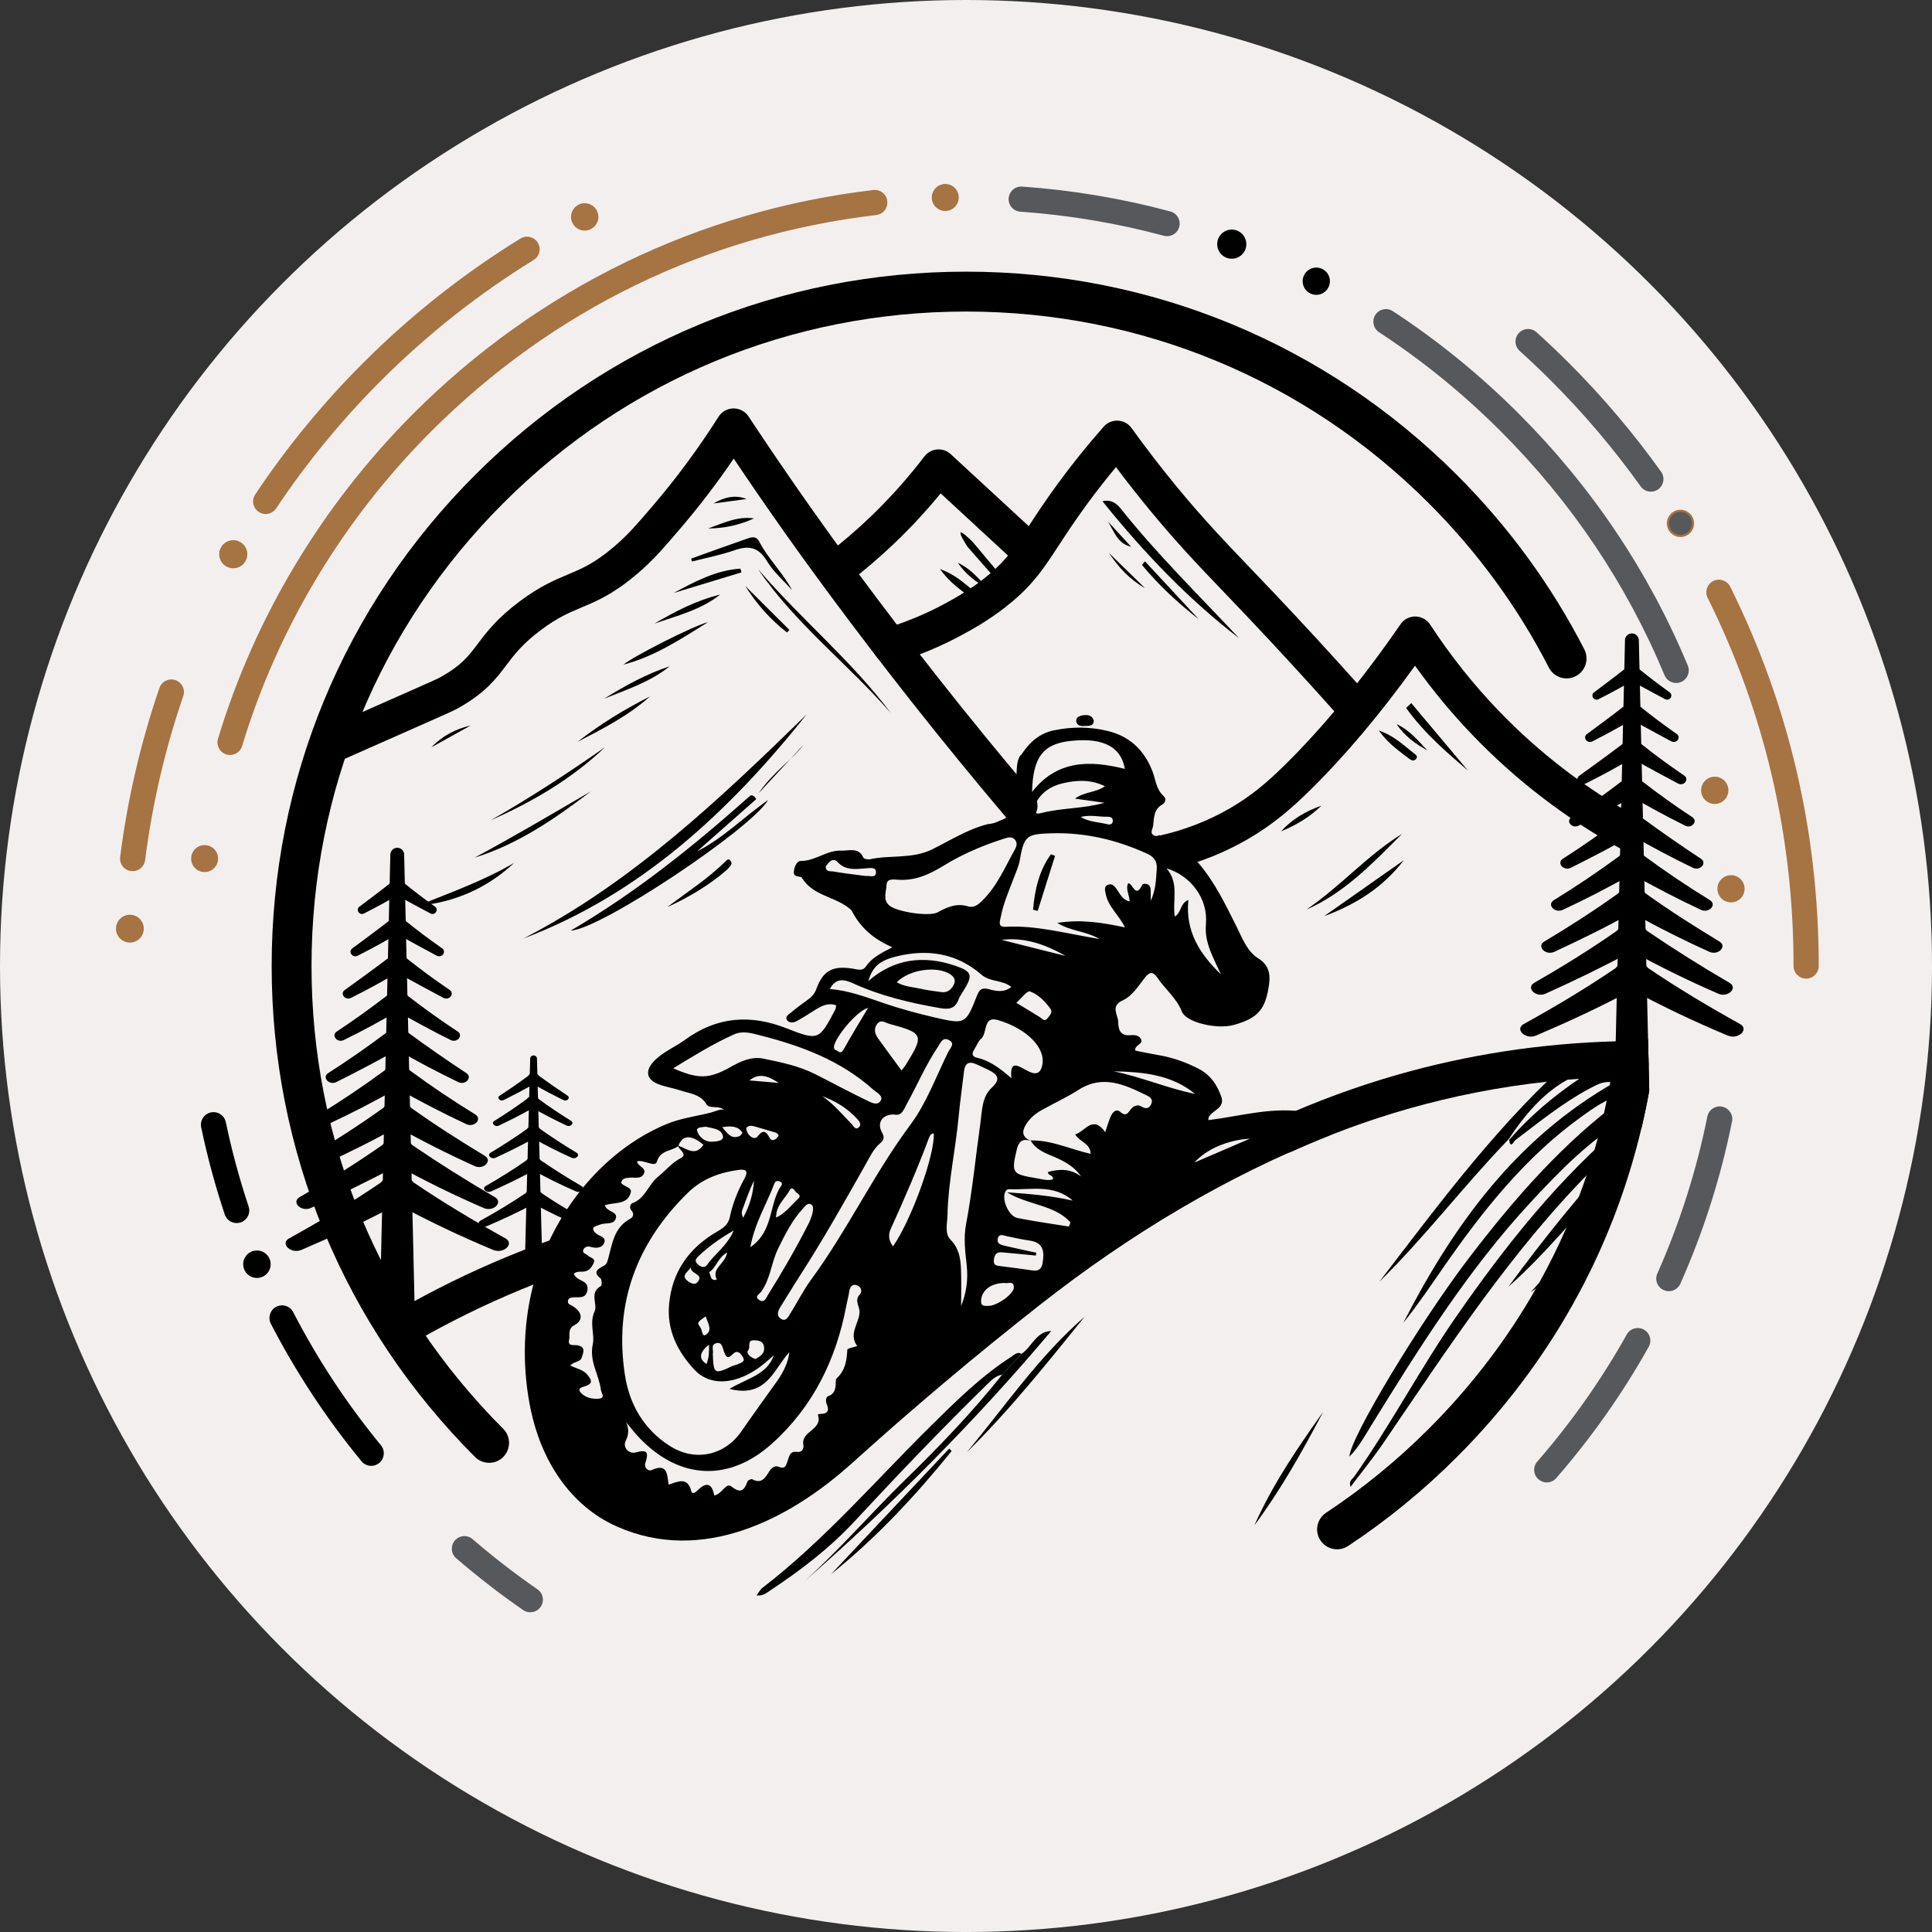 <?xml version="1.0" encoding="UTF-8"?>
<svg id="Layer_1" data-name="Layer 1" xmlns="http://www.w3.org/2000/svg" viewBox="0 0 1220.81 1220.81">
  <rect x="0" y="0" width="1220.81" height="1220.81" fill="#333333" stroke="none"/>
  <defs>
    <style>
      .cls-1 {
        fill: #f3efee;
      }

      .cls-2 {
        fill: #57585c;
      }

      .cls-3 {
        fill: #a67342;
      }
    </style>
  </defs>
  <circle class="cls-1" cx="610.41" cy="610.41" r="610.41"/>
  <g>
    <path class="cls-2" d="M1043.19,310.68c-2.48,0-4.93-1.16-6.48-3.33-16.84-23.58-35.87-46.02-56.55-66.7-6.45-6.45-13.14-12.81-19.89-18.9-3.26-2.94-3.52-7.97-.58-11.23,2.94-3.26,7.97-3.52,11.23-.58,6.95,6.27,13.84,12.82,20.48,19.46,21.3,21.29,40.89,44.41,58.24,68.7,2.55,3.58,1.72,8.54-1.85,11.1-1.4,1-3.02,1.48-4.62,1.48Z"/>
    <path class="cls-3" d="M167.88,324.8c-1.52,0-3.05-.43-4.4-1.34-3.66-2.44-4.64-7.37-2.21-11.03,19.76-29.65,42.68-57.59,68.13-83.04,30.13-30.13,63.6-56.6,99.48-78.66,3.74-2.3,8.64-1.13,10.94,2.61s1.13,8.64-2.61,10.94c-34.82,21.41-67.31,47.1-96.57,76.36-24.71,24.71-46.97,51.83-66.14,80.61-1.53,2.3-4.06,3.54-6.63,3.54Z"/>
    <path class="cls-3" d="M83.82,550.48c-.33,0-.67-.02-1.01-.06-4.36-.55-7.44-4.53-6.89-8.89,4.62-36.4,12.97-72.35,24.83-106.84,1.43-4.15,5.96-6.37,10.11-4.93,4.15,1.43,6.36,5.95,4.93,10.11-11.51,33.47-19.62,68.35-24.1,103.67-.51,4.02-3.93,6.95-7.88,6.95Z"/>
    <path class="cls-3" d="M1141.28,618.36c-4.39,0-7.95-3.56-7.95-7.95,0-81.96-18.27-160.23-54.29-232.63-1.96-3.93-.35-8.71,3.58-10.66s8.71-.35,10.66,3.58c37.13,74.62,55.95,155.27,55.95,239.71,0,4.39-3.56,7.95-7.95,7.95Z"/>
  </g>
  <path d="M149.56,772.85c-3.33,0-6.43-2.1-7.54-5.44-6-17.96-11.01-36.49-14.9-55.08-.9-4.3,1.86-8.51,6.16-9.41,4.3-.9,8.51,1.86,9.41,6.16,3.76,17.98,8.6,35.91,14.41,53.29,1.39,4.17-.86,8.67-5.02,10.06-.84,.28-1.69,.41-2.52,.41Z"/>
  <path d="M234.58,926.26c-2.3,0-4.58-.99-6.15-2.9-22.13-26.92-41.41-56.16-57.28-86.92-2.01-3.9-.48-8.7,3.42-10.71,3.9-2.01,8.7-.48,10.71,3.42,15.36,29.76,34,58.06,55.43,84.11,2.79,3.39,2.3,8.4-1.09,11.19-1.48,1.22-3.27,1.81-5.05,1.81Z"/>
  <path class="cls-2" d="M335.08,1018.78c-1.56,0-3.13-.46-4.51-1.41-14.59-10.07-28.82-21.09-42.31-32.74-3.32-2.87-3.69-7.89-.82-11.22,2.87-3.33,7.89-3.69,11.22-.82,13.06,11.28,26.84,21.94,40.96,31.69,3.61,2.5,4.52,7.45,2.02,11.06-1.54,2.23-4.03,3.43-6.55,3.43Z"/>
  <path class="cls-2" d="M977.38,936.73c-1.85,0-3.71-.64-5.22-1.95-3.31-2.88-3.66-7.91-.78-11.22,21.6-24.82,40.63-51.85,56.57-80.33,2.15-3.83,6.99-5.2,10.82-3.06,3.83,2.15,5.2,6.99,3.06,10.82-16.47,29.43-36.14,57.36-58.45,83.01-1.57,1.81-3.78,2.73-6,2.73Z"/>
  <path class="cls-2" d="M1054.52,815.9c-1.08,0-2.18-.22-3.23-.69-4.01-1.79-5.82-6.49-4.03-10.5,14.11-31.7,24.74-65.07,31.6-99.19,.87-4.31,5.05-7.1,9.36-6.23,4.31,.87,7.1,5.06,6.23,9.36-7.08,35.27-18.07,69.76-32.66,102.53-1.32,2.96-4.23,4.72-7.27,4.72Z"/>
  <path class="cls-2" d="M1059.16,431.58c-3.12,0-6.07-1.84-7.35-4.9-23.97-57.58-58.8-109.45-103.51-154.17-23.51-23.51-49.38-44.56-76.89-62.58-3.68-2.41-4.7-7.33-2.3-11.01s7.33-4.71,11.01-2.3c28.42,18.61,55.15,40.35,79.43,64.64,46.2,46.2,82.18,99.79,106.95,159.3,1.69,4.06-.23,8.71-4.29,10.4-1,.42-2.03,.61-3.05,.61Z"/>
  <path class="cls-2" d="M737.47,149.25c-.68,0-1.38-.09-2.07-.28-29.47-7.93-59.98-13.05-90.67-15.21-4.38-.31-7.68-4.11-7.37-8.49,.31-4.38,4.1-7.67,8.49-7.37,31.71,2.23,63.23,7.52,93.69,15.72,4.24,1.14,6.75,5.51,5.61,9.75-.96,3.55-4.17,5.89-7.68,5.89Z"/>
  <path class="cls-3" d="M145.37,477.07c-.76,0-1.54-.11-2.31-.34-4.2-1.27-6.58-5.71-5.31-9.92,23.26-76.92,65.98-147.99,123.52-205.54,39.38-39.38,84.42-71.51,133.87-95.5,49.26-23.9,101.98-39.27,156.7-45.7,4.36-.52,8.32,2.61,8.83,6.97,.51,4.36-2.61,8.31-6.97,8.83-107.13,12.59-204.36,59.84-281.18,136.65-55.7,55.7-97.03,124.47-119.54,198.9-1.04,3.44-4.2,5.65-7.61,5.65Z"/>
  <path d="M1042.13,689.3c-1.41,7.79-3.01,15.52-4.83,23.18-18.56,78.61-58.38,149.87-116.66,208.16-21.06,21.08-44.22,40.01-68.82,56.28-2.13,1.41-4.55,2.08-6.93,2.08-4.08,0-8.09-1.98-10.51-5.65-3.84-5.79-2.25-13.61,3.55-17.44,23.2-15.35,45.03-33.21,64.91-53.08,26.83-26.83,49.52-56.59,67.74-88.64h0c.72-1.26,1.43-2.52,2.12-3.78,6.27-11.31,12-22.91,17.15-34.74,2.78-6.38,5.38-12.83,7.82-19.35t.01-.03c1.7-4.49,3.31-9.01,4.84-13.57,1.79-5.33,3.46-10.7,5.02-16.11,.73-2.51,1.43-5.01,2.12-7.53,1.38-5.17,2.68-10.38,3.87-15.62,.61-2.66,1.18-5.33,1.74-8.01,.68-3.22,1.3-6.47,1.9-9.72,.12-.68,.24-1.35,.36-2.04,.19-1.02,.37-2.04,.53-3.08,.05-.28,.11-.56,.15-.85,.86-5.1,1.63-10.25,2.29-15.42,.07-.56,.19-1.1,.33-1.62,.46-1.8,1.33-3.43,2.48-4.8,2.66-3.21,6.85-5.01,11.29-4.45,2.61,.33,4.93,1.44,6.76,3.08l.2,8.17,.19,8.22,.38,16.34Z"/>
  <path d="M309.07,924.33c-3.22,0-6.45-1.23-8.9-3.69-82.87-82.87-128.51-193.05-128.51-310.24s45.64-227.37,128.51-310.24c82.87-82.87,193.05-128.5,310.24-128.5s227.37,45.64,310.24,128.51c32.6,32.6,59.67,69.66,80.46,110.15,3.18,6.19,.74,13.78-5.45,16.96-6.19,3.18-13.78,.74-16.96-5.45-19.59-38.16-45.12-73.1-75.87-103.84-78.11-78.11-181.96-121.13-292.43-121.13s-214.32,43.02-292.43,121.13c-78.11,78.11-121.13,181.97-121.13,292.43s43.02,214.32,121.13,292.43c4.92,4.92,4.92,12.89,0,17.81-2.46,2.46-5.68,3.69-8.9,3.69Z"/>
  <g>
    <g>
      <circle class="cls-2" cx="1061.87" cy="330.73" r="7.95"/>
      <path class="cls-3" d="M1061.87,339.35c-4.75,0-8.62-3.87-8.62-8.62s3.87-8.62,8.62-8.62,8.62,3.87,8.62,8.62-3.87,8.62-8.62,8.62Zm0-15.91c-4.02,0-7.29,3.27-7.29,7.29s3.27,7.29,7.29,7.29,7.29-3.27,7.29-7.29-3.27-7.29-7.29-7.29Z"/>
    </g>
    <g>
      <circle class="cls-3" cx="369.46" cy="137.06" r="7.98"/>
      <path class="cls-3" d="M369.46,145.7c-4.76,0-8.64-3.88-8.64-8.64s3.88-8.64,8.64-8.64,8.64,3.88,8.64,8.64-3.88,8.64-8.64,8.64Zm0-15.95c-4.03,0-7.31,3.28-7.31,7.31s3.28,7.32,7.31,7.32,7.31-3.28,7.31-7.32-3.28-7.31-7.31-7.31Z"/>
    </g>
    <g>
      <circle class="cls-3" cx="147.4" cy="350.21" r="8.22"/>
      <path class="cls-3" d="M147.4,359.09c-4.9,0-8.88-3.98-8.88-8.88s3.98-8.88,8.88-8.88,8.88,3.98,8.88,8.88-3.98,8.88-8.88,8.88Zm0-16.44c-4.17,0-7.56,3.39-7.56,7.56s3.39,7.55,7.56,7.55,7.56-3.39,7.56-7.55-3.39-7.56-7.56-7.56Z"/>
    </g>
    <g>
      <circle class="cls-3" cx="82.07" cy="586.81" r="8.13"/>
      <path class="cls-3" d="M82.07,595.6c-4.85,0-8.79-3.94-8.79-8.79s3.94-8.79,8.79-8.79,8.79,3.94,8.79,8.79-3.94,8.79-8.79,8.79Zm0-16.26c-4.12,0-7.47,3.35-7.47,7.47s3.35,7.47,7.47,7.47,7.47-3.35,7.47-7.47-3.35-7.47-7.47-7.47Z"/>
    </g>
  </g>
  <g>
    <circle class="cls-3" cx="1083.54" cy="499.41" r="7.96"/>
    <path class="cls-3" d="M1083.54,508.02c-4.75,0-8.62-3.87-8.62-8.62s3.87-8.62,8.62-8.62,8.62,3.87,8.62,8.62-3.87,8.62-8.62,8.62Zm0-15.91c-4.02,0-7.29,3.27-7.29,7.29s3.27,7.29,7.29,7.29,7.29-3.27,7.29-7.29-3.27-7.29-7.29-7.29Z"/>
  </g>
  <g>
    <circle class="cls-3" cx="1093.8" cy="561.6" r="7.94"/>
    <path class="cls-3" d="M1093.8,570.2c-4.74,0-8.6-3.86-8.6-8.6s3.86-8.6,8.6-8.6,8.6,3.86,8.6,8.6-3.86,8.6-8.6,8.6Zm0-15.88c-4.01,0-7.28,3.26-7.28,7.28s3.26,7.28,7.28,7.28,7.28-3.26,7.28-7.28-3.26-7.28-7.28-7.28Z"/>
  </g>
  <g>
    <circle cx="831.75" cy="177.69" r="7.95"/>
    <path d="M831.75,186.3c-4.75,0-8.61-3.86-8.61-8.61s3.86-8.61,8.61-8.61,8.61,3.86,8.61,8.61-3.86,8.61-8.61,8.61Zm0-15.9c-4.02,0-7.29,3.27-7.29,7.29s3.27,7.29,7.29,7.29,7.29-3.27,7.29-7.29-3.27-7.29-7.29-7.29Z"/>
  </g>
  <g>
    <circle cx="778.34" cy="154.28" r="8.55"/>
    <path d="M778.34,163.49c-5.08,0-9.21-4.13-9.21-9.21s4.13-9.21,9.21-9.21,9.21,4.13,9.21,9.21-4.13,9.21-9.21,9.21Zm0-17.09c-4.35,0-7.88,3.54-7.88,7.88s3.54,7.88,7.88,7.88,7.88-3.54,7.88-7.88-3.54-7.88-7.88-7.88Z"/>
  </g>
  <g>
    <circle class="cls-3" cx="597.3" cy="124.78" r="7.87"/>
    <path class="cls-3" d="M597.3,133.31c-4.7,0-8.53-3.83-8.53-8.53s3.83-8.53,8.53-8.53,8.53,3.83,8.53,8.53-3.83,8.53-8.53,8.53Zm0-15.73c-3.97,0-7.2,3.23-7.2,7.2s3.23,7.2,7.2,7.2,7.2-3.23,7.2-7.2-3.23-7.2-7.2-7.2Z"/>
  </g>
  <g>
    <circle class="cls-3" cx="129.28" cy="542.53" r="7.85"/>
    <path class="cls-3" d="M129.28,551.05c-4.7,0-8.51-3.82-8.51-8.52s3.82-8.52,8.51-8.52,8.52,3.82,8.52,8.52-3.82,8.52-8.52,8.52Zm0-15.7c-3.96,0-7.19,3.23-7.19,7.19s3.23,7.19,7.19,7.19,7.19-3.23,7.19-7.19-3.23-7.19-7.19-7.19Z"/>
  </g>
  <g>
    <circle cx="162.35" cy="798.84" r="8.02"/>
    <path d="M162.35,807.52c-4.79,0-8.68-3.89-8.68-8.68s3.89-8.68,8.68-8.68,8.68,3.89,8.68,8.68-3.89,8.68-8.68,8.68Zm0-16.03c-4.05,0-7.35,3.3-7.35,7.35s3.3,7.35,7.35,7.35,7.35-3.3,7.35-7.35-3.3-7.35-7.35-7.35Z"/>
  </g>
  <path d="M251.03,852.59c-3.85,0-7.61-1.98-9.71-5.53-3.17-5.36-1.39-12.27,3.96-15.43,10.13-5.99,20.56-11.75,31.01-17.11,23.39-12,47.85-22.56,72.7-31.36,5.86-2.08,12.3,.99,14.38,6.86,2.08,5.87-.99,12.31-6.86,14.38-23.91,8.47-47.44,18.62-69.94,30.17-10.05,5.16-20.08,10.69-29.82,16.46-1.8,1.06-3.78,1.57-5.73,1.57Z"/>
  <g>
    <path d="M828.24,703.94c-1.34-.84-2.46-1.78-3.43-2.78-1.14,.57-2.37,1.14-3.46,1.01-19.64-2.29-38.53,3.28-57.82,5.62,.13-.92,.05-1.59,.32-2.05,2.48-4.34,10.32-5.53,7.89-12.68-2.57-7.55-6.97-13.89-14.3-17.69-7.99-4.14-16.39-7.12-25.29-8.64-4.95-.84-9.86-1.9-14.81-2.87-.5-3.88,5.48-3.91,3.57-7.38-1.51-2.75-4.65-2.46-7.29-2.33-5.99,.28-6.96-3.96-7-8.22-.05-4.63-5.23-10.13,2.7-13.76,6.39-2.92,10.02-9.28,14.31-14.63,2.74-3.42,5-3.75,7.55,.06,4.95,7.38,12.19,12.95,15.64,21.63,2.72,6.85,22.02,11.33,32.55,8.48,15.47-4.2,20.43-9.9,22.56-25.85,.9-6.72-.41-12.24-6.73-16.2-7.21-4.52-10.02-12.53-13.6-19.67-7.08-14.12-13.82-28.4-24.42-40.79-1.25-.89-2.36-1.96-3.3-3.16-1.7-.26-1.93-.69-1.21-.54-.18-.08-.36-.16-.53-.22-4.19-1.53-8.65-2.88-12.38-5.36-3.25-2.15-5.58-5.04-6.88-8.27-1.41,.67-2.91,1-4.3-.1-1.96-1.54-.13-3.92,.09-5.89,.57-4.96,.38-10.25,5.74-13.28,2.1-1.19,2.75-3.67,.9-5.33-4.85-4.36-5.07-10.63-7.23-16.08-5.22-13.11-14.28-21.74-28.21-25.1-11.24-2.71-22.35-2.73-33.72-.42-9.5,1.93-15.79,7.69-21.11,15.95-.09-.1-.17-.2-.26-.3-.25,.6-.54,1.21-.87,1.81-1.62,2.95-1.47,9.65-1.85,15.06-.45,6.31-.55,14.5-4.57,19.91-.14,2.01-1.97,3.38-5.78,4.72-2.35,1.25-4.89,1.98-7.44,2.14-.07,.02-.13,.03-.19,.05-12.69,3.22-23.53,10.22-34.97,15.87-12.69,6.28-26.42,3.46-39.42,6.3-1.3,.28-3.77-.19-4.14-1.01-3.09-6.87-8.99-4.23-14.01-4.44-9.08-.38-16.28,6.57-25.48,6.52-2.74-.02-4.31,4.1-4.44,7.12-.15,3.47,4.29,2.25,5.01,3.43,6.72,11.12,19.93,11.79,29.15,18.72,.94,.71,2.06,1.43,2.57,2.42,5.22,10.13,13.17,17.45,25.53,22.85-7.67,3.92-13.14,6.82-16.82,12.25-2.01,2.97-5.31,1.71-8.29,1.24-12.6-2.01-18.69,1.2-22.95,12.92-1.26,3.47-3.41,5.34-6.08,7.26-3.39,2.43-6.77,4.89-9.93,7.61-1.39,1.2-4.17,2.56-2.35,4.91,1.32,1.71,3.97,1.57,5.87,.53,3.91-2.14,7.66-4.57,11.44-6.94,4.11-2.58,8.24-4.94,13.54-3.15-.13,.87-.04,1.82-.41,2.53-10.21,19.38-10.5,20.1-30.65,12.14-23.1-9.12-44.25-7.51-64.41,7.18-6.5,4.74-14.27,7.74-19.84,13.76-5.64,6.08-4.35,11.58,3.4,14.42,4.46,1.63,9.25,2.34,13.76,3.87,5.77,1.95,12.3,2.22,16.1,8.46,2.18,3.58,7.39,.49,11.56,3.87-1.51-1.23-6.74,1.11-8.35,1.52-9.9,2.55-19.36,3.55-28.89,7.59-40.56,17.19-71.06,56.46-82.8,98.35-7.12,25.41-7.93,52.46-3.11,78.37,.19,1.02,.39,2.04,.6,3.05,6.5,31.57,24.24,60.77,54.5,74.25,53.72,23.93,108.86-4.11,148.74-40.12,38.44-34.71,78-68.04,118.72-100.01,56.74-44.54,117.37-80.9,182.87-106.98-.06-.55-.15-1.1-.27-1.64-1.17-5.33-7.27-9.15-11.59-11.86Zm-66.21-120.06c-.89,10.28,2.96,17.69,6.67,25.91,.9,1.98,1.86,3.94,2.79,5.9-13.23-12.74-22.62-27.13-20.57-47-5.42,2.19-4.23,7.92-8.57,10.44-1.7-10.11,3.04-20.84-5.22-30.41,15.01,4.44,26.31,18.84,24.89,35.15Zm-6.88,107.35c-17.49-3.54-33.99-10.74-51.48-14.28,18.33,.41,36.37,1.9,51.48,14.28Zm-79.21-222.97c17.23-1.99,31.99,1.16,34.84,17.6-22.49-5.65-42.89-5.51-58.63,14.54,.51-21.68,6.79-30.18,23.79-32.14Zm21.98,39.01c-13.17,3.78-26.85,3.12-39.97,6.5-5.14,1.32-5.3-2.17-3.57-5.86,3.46-7.36,9.94-11.28,17.28-12.99,8.62-2,17.52-2.55,26.55,1.91-5.94,4.12-13.17,3.45-18.93,7.82,6.56,.92,12.6,1.76,18.63,2.61Zm1.62,8.81c1.77-.05,3.77,.29,3.62,2.72-.16,2.67-2.51,2.29-3.99,1.91-5.02-1.3-10.43-1.11-16.36-4.46,6.22-1.6,11.47-.02,16.72-.17Zm-55.23,27.82c2.78-15.67,4.08-16.87,19.9-17.35,21.26-.64,41.35,4.07,60.62,12.88,4.31,1.97,6.44,4.68,6.11,9.64-.45,6.81-.65,13.61-3.83,20.09,0-2.31,.05-4.62-.01-6.93-.11-4.29-4.7-4.42-5.43-2.94-4.24,8.62-5.57-.85-8.77-1.19-1.83,3.78,.77,7.23,.92,11.53-4.76-1.12-6.25-5.16-8.54-8.26-1.34-1.81-2.92-3.25-5.26-2.24-2.6,1.12-1.71,3.61-1.38,5.48,1.47,8.23,8.37,13.5,12.22,21.39-14.02-2.91-27.39-5.28-42.74-2.82,8.56,5.32,17.55,4.97,26.66,10.15-21.05-3.39-39.8-8.75-59.33-7.71-5.35,.28-3.53-3.76-3.05-6.27,1.68-8.82,5.38-17,8.5-25.35,1.25-3.34,2.81-6.64,3.43-10.11Zm-5.23,137.36c-7.81-6.67-14.02-11.19-21.8-12.92-3.28-.73-3.24-2.79-1.61-5.26,1.47-2.23,2.36-5.06,4.29-6.72,4.13-3.55,1.03-14.66,10.68-11.78,18.41,5.5,30.08,17.61,28.01,28.21-1.66,8.47-7.27,5.05-11.62,2.66-5.02-2.76-8.93-4.53-7.95,5.81Zm18.02-38.53c-4.75-2.96-9.56-5.82-14.9-9.06,3.21-2.82,6.88-7.81,8.58-7.21,5.16,1.82,9.34,6.06,12.75,10.64,1.89,2.54,.05,4.21-1.43,6.14-2.14,2.79-3.36,.51-4.99-.51Zm-24.18-48.83c12.69-1.68,26.21,1.88,40.34,10.14-13.9-3.49-25.93-6.52-40.34-10.14Zm-85.87-40.37c-6.93-.92-13.72-1.64-20.42-2.85-1.65-.3-4.66,.42-4.83-2.62-.05-.93,1.1-2.02,1.85-2.9,1.58-1.85,3.79-2.46,5.42-.64,5.16,5.78,11.68,4.66,18.18,4.18,2.55-.19,6.46-.99,6.28,2.64-.19,3.75-4.22,1.82-6.47,2.18Zm14.62,18.41c-3.92-3.75-1.62-8.52-1.48-12.73,.14-4.27,4.45-3.5,7.09-3.31,11.04,.8,20.14-3.44,29.32-9.08,11.95-7.34,24.92-12.8,38.36-17.04,2.47-.78,4.66-1.3,6.48,.96,1.56,1.94,.92,4.12-.08,5.92-6.25,11.16-11.2,23.17-20.58,32.34-2.36,2.31-4.8,4.63-8.59,3.87-7.18-2.4-13.34,.06-19.56,3.56-5.43,3.06-26.57-.3-30.97-4.5Zm-37.31,53.02c3.94-7.42,9.4-6.02,14.76-3.57,17.44,7.98,35.85,12.29,54.64,15.59,6.03,1.06,9.83,.44,12-5.56,.6-1.66,1.68-3.16,2.63-4.68,6.52-10.39,6.31-12.81-5.37-16.69-19.53-6.49-38.1-4.31-54.34,9.89,2.57-8.68,6.64-12.73,16.99-15.39,19.97-5.13,38.64-2.46,54.57,11.39,5.39,4.69,13.02,3.08,18.82,7.71-4.85,3.81-9.83,2.59-14.07,1.44-4.67-1.26-6.08,.12-7.69,4.16-7.12,17.95-7.31,18.13-26.62,13.68-10.98-2.53-21.9-5.51-32.56-9.15-10.93-3.74-21.69-7.84-33.78-8.84Zm42.27-4.27c8.03-8.14,25.11-10.45,33.5-5.25,2.69,1.67,3.98,3.83,2.62,6.67-1.49,3.1-4.05,5.29-7.81,4.81-4.7-.6-9.42-1.27-14.05-2.29-4.57-1.01-9.41-1.14-14.26-3.94Zm-114.3,228.13c3.76-1.23,4.16,2.54,4.98,4.77,1.22,3.32,2.1,5.83,5.76,2.04,2.98-3.08,5.1-.12,6.28,1.82,2,3.28-1.47,3.69-3.39,4.66-1.04,.53-2.29,.63-3.34,1.13-11.18,5.36-11.78,5-12.2-7.69,.61-2.12-1.52-5.6,1.91-6.73Zm-11.34-38.91c-1.85,2.44-4.41,1.05-6.34-.4-4.91-3.7,.4-5.78,1.93-8.81-.76,4.37,8.32,4.04,4.4,9.21Zm.68-16.43c6.08-5.75,12.81-10.64,22.01-15.99-4.44,10.05-12.05,14.79-16.85,21.74-1.69,2.45-4.23,1.27-6.12-.53-2.29-2.18-.54-3.79,.96-5.22Zm6.33,56.21c.15,4.03,.11,7.81-1.53,12.25q-7.71-4.95,1.53-12.25Zm-1.9-6.31c-2.62,1.78-2.31-2.93-3.5-4.52-2.3-3.1-2.04-3.29,3.33-7.1,1.17,4.1,4.58,8.62,.17,11.62Zm1.99-39.49c4.53-2.78,5.5-9.25,11.36-12.44-1.06,7.34-10.07,9.67-6.52,17.17-4.26,.97-3.65-2.78-4.84-4.72Zm21.52-34.44c-1.6-3.09-.61-4.68-.01-6.33,2.08-5.77,4.17-11.53,6.82-17.11-.47,8.03-2.53,15.55-6.81,23.44Zm24.3-20.63c-8.25,11.63-4.63,28.87-19.79,39.3,2.86-15.51,10.37-27.4,15.21-40.26,.45-1.2,1.44-1.79,2.81-1.51,1.41,.28,2.42,1.57,1.77,2.47Zm5.24,3.04c1.02-1.95,2.61-.34,3.34,.83,.92,1.47,4.48,2.41,1.82,4.83-4.26,3.9-7.69,8.87-13.9,11.91-.13-8.07,5.87-12.08,8.74-17.58Zm-21.56-39.88c3.7,1.07,7.39,2.16,11.08,3.27,1.35,.4,2.9,.59,3.32,2.44-.66,.76-1.14,1.56-1.84,2.05-1.37,.94-2.84,1.07-3.75-.62-2.08-3.86-3.94-5.87-7.63-1.09-1.77,2.28-4.51,.56-5.98-1.53-.77-1.1-1.59-3.37-1.07-3.96,1.52-1.74,3.82-1.15,5.88-.55Zm-4.09-29.27c6.92-5.46,12.83-2.08,18.58,1.58-5.9-.5-11.81-1.01-18.58-1.58Zm-.78,170.68c1.83-2.04-1.06-6.7,3.87-6.47,3.23,.15,5.97,.56,6.25,4.67,.29,4.22-2.8,5.48-5.44,7.17-3.2-.84-6.12-3.76-4.69-5.36Zm7.34-31.75c-3.85-2.17-.23-3.86,.93-5.46,5.9-8.13,6.35-18.36,10.67-27.13,4.45-9.05,8.88-18.04,15.82-25.5,1.35-1.45,2.79-3.8,5.09-2.48,1.52,.88,1.32,3.14,.74,5.98-.46,1.24-1.08,3.55-2.13,5.65-7.88,15.65-16.7,30.78-25.96,45.65-1.2,1.93-2.12,4.99-5.15,3.28Zm13.3,3.84c4-6.29,7.8-12.71,11.84-18.97,14.91-23.08,28.36-47.03,41.88-70.94,2.65-4.68,4.89-9.59,9.11-13.18,2.25-1.92,2.92-3.63,1.12-6.84-3.46-6.19,.42-11.46,7.56-11.3,5.06,1.08,6.12-3.04,7.76-5.99,6.83-12.24,12.25-25.25,20.13-36.91,1.6-2.37,2.81-6.12,6.65-4.26,4.54,2.2,.92,5.31-.16,7.5-7.69,15.52-13.72,32.35-23.92,46.05-23.23,31.21-39.75,66.56-62.71,97.85-4.92,6.71-8.69,14.26-13.12,21.35-1.34,2.15-2.8,5.58-6.01,3.51-3.13-2.02-1.88-5.11-.13-7.86Zm26.21-132.85c8.59,3.25,16.12,7.8,22.2,14.53,1.52,1.68,2.83,3.7,.68,5.39-1.98,1.55-3.05-.94-4.14-2.08-6-6.24-11.59-12.89-18.74-17.84Zm35.47-36.2c-2-2.79-3.21-5.85-.99-9.1,2.45-3.59,5.4-1.03,8.03-.32,21.59,5.8,22.03,7,10.08,26.17-.62,1-1.44,1.89-2.5,3.26-5.17-7.07-9.95-13.5-14.62-20.01Zm-28.03,4.67c.88-5.61,14.04-22.09,21.58-24.3-5.82,9.8-10.81,17.86-15.39,26.14-1.25,2.26-2.3,2.43-3.99,1.2-.97-.7-2.56-.73-2.2-3.05Zm-101.56,13.94c12.78-7.81,25.07-15.44,38.32-21.39,5.63-2.53,11.24-.76,16.67,.62,25.93,6.58,50.65,15.82,71.04,33.98,2.25,2,6.93,4.18,5.01,7.29-2.27,3.7-6.79,.7-9.69-.67-10.77-5.12-21.21-10.91-31.88-16.23-10.23-5.1-21.34-7.42-32.44-9.67-7.87-1.6-14.62,1.77-21.19,5.45-13.19,7.38-20,7.6-35.86,.63Zm43.64,40.62c.16,.24-1.09,1.96-1.95,2.3-5.07,1.96-7.25-1.52-10.78-5.68,6.23-1.07,10.08-.49,12.74,3.38Zm-22.94-3.67c4.09,1.1,9.76,1.13,10.69,6.03,.59,3.1-4.71,3.35-7.15,3.42-4.34,.13-8.09-3.02-9.19-6.94-.65-2.31,3.3-2.24,5.65-2.51Zm-1.66,11.37c-5.04,7.65-10.47,2.46-15.79,.63,2.53-6.92,7.99-7.14,15.79-.63Zm-63.29,76.69c-2.6,1.35-7.2,3.56-1.78,7.68,.9,.69,.98,4.53,.34,4.88-7.63,4.16-2.01,11.55-3.98,15.84-3.51,7.66,.15,14.71-1.17,20.79-2.43,11.21,3.95,19.32,5.07,28.96,.22,1.91,3.08,5.13-1.01,5.58-4.11,.46-8.81-.54-11.59-3.67-2.83-3.18,1.61-3.74,3.22-4.36,4.55-1.76,3.37-3.81,1.17-6.69-2.69-3.51-6.91-4.19-11.1-6.15,2.2-2.74,6.31-2.05,7.24-5.13,.92-3.01,2.75-6.56-2.53-7.67-2.3-.48-6.55,.88-5.46-3.52,.75-3.03-1.21-6.84,3.41-9.28,5.8-3.06,4.92-8.44-1.48-12.17-1.31-.76-2.8-.98-2.69-2.86,.11-1.9,1.48-2.28,3.08-2.46,3.6-.41,8.25,1.25,9.23-4.53,.93-5.5-4.23-5.69-6.94-8.03-.62-.53-1.02-1.31-1.73-2.26,2.08-2.02,4.58-1.2,6.74-1.55,3.03-.49,4.64-2.69,5.79-5.11,1.65-3.49-2.17-3.45-3.58-4.98-1.08-1.17-3.82-1.39-2.82-3.73,.76-1.77,2.64-2.31,4.61-1.72,3.44,1.02,7.21,.75,8.53-2.54,1.55-3.87-3.18-4.17-5.21-6.01-2.34-2.12-2.71-3.95,.97-4.96,.58-.16,1.14-.37,1.69-.6,3.4-1.43,8.92,.45,9.99-4.2,.96-4.16-5.65-3.62-7.04-7.99,5.74-2.14,14.42,.1,16.43-8.18,.79-3.26-4.37-3.44-6.12-6,.58-3,3.03-3.02,5.35-3.26,3.16-.33,7.21,1.11,8.99-2.44,1.94-3.89-3.94-4.55-4.28-7.91,4.44-1.15,11.32,4.1,12.5,.29,2.37-7.61,9.14-6.52,13.41-9.84,1.04,2.6,6.13,5.19,1.79,7.48-5.86,3.08-9.62,7.94-14.26,11.66-6.29,5.04-8.21,13.88-16.27,16.81-1.24,.45-2.41,2.76-.74,4.63,1.87,2.08,1.24,4.22-.77,5.3-10.51,5.63-11.37,16.37-14.14,26.09-.49,1.72-.88,2.78-2.86,3.8Zm53.64-46.51c8.62-8.42,19.49-12.55,31.29-14.2,4.25-.6,7.45-.3,4.21,5.57-4.18,7.58-7.39,15.68-9.18,24.17-1.32,6.29-6.67,8.18-11,10.97-16.09,10.36-25.49,24.63-27.34,43.87-1.59,16.48,5.25,29.92,15.74,41.35,9.42,10.26,24.04,9.81,38.47,.66,4.33-2.74,8.07-6.14,11.94-9.54-4.17,12.21-16.64,14.47-28.06,21.25,23.79,6.03,28.11-12.93,37.88-23.17-.64,5.76-3.27,11.98-7.99,18.59-7.45,10.45-15.01,20.83-22.31,31.39-10.61,15.35-29.32,19.4-45.2,9.26-16.4-10.47-25.52-26.17-28.4-44.86-6.98-45.27,7.44-83.57,39.94-115.31Zm108.56,64.23c-3.8,4.14-.12,7.65-.24,11.3-.23,7.12-7.19,13.78-1.5,21.5-2.17,.76-6.17,1.4-6.23,2.29-.45,6.84-1.1,12.81-6.84,18.24-1.28,1.21,1.29,8.97-5.29,11.14-1.41,.46-1.7,3.1-.94,4.9,1.69,4.02,.87,6.33-3.91,6.29-.57,0-1.14,.27-1.71,.42,3.57,9.49-10.56,10.41-9.14,18.86,.5,2.97-.96,5.11-3.73,4.74-4.89-.65-5.09,2.62-6.18,5.74-.81,2.31-1.39,5.48-5.51,3.67-2.6-1.14-4.89,.99-6.03,2.81-2.65,4.2-4.84,8.26-10.87,5.04-.6-.32-2.66,.66-2.95,1.45-2.19,5.77-4.18,7.85-10.37,3-3.14-2.47-5.84,5.03-10.62,5.82-1.34-7.22-4.71-9.02-10.36-3.39-1.18,1.18-3.5,3.1-4.13,.7-2.41-9.27-8.34-6.13-14.35-4.16-.98-6.22-.61-13.86-10.68-9.2-2.24,1.04-4.93-1.65-4.08-4.34,2.04-6.43,1.91-9.08-6.22-6.77-3.81,1.08-8.18-3.05-6.18-7.21,2.12-4.39,2.11-7.54,.31-11.84,2.91,3.41,5.66,6.99,8.77,10.2,25.16,25.98,56.27,27.66,83.52,3.13,25.89-23.3,40.5-53.25,46.9-87.32,.55-2.92,1.36-5.8,1.81-8.74,.42-2.78,1.67-4.78,4.6-3.97,2.77,.77,3.82,3.85,2.14,5.68Zm20.89-30.22c-2.62-3.38-3.18-7.14-1.51-10.83,8.61-19.01,16.94-38.14,24.23-57.7,.5-1.33,1.23-2.74,3.04-2.85,.77,13.4-14.17,54.88-25.76,71.38Zm46.56,11.97c1.01,8.95-.2,17.59-3.53,25.75,0-7.73,.24-15.47-.07-23.19-.27-6.85-1.22-13.24-6.67-18.8-3.81-3.89-1.98-10.26-1.87-15.57,.45-20.97,5.16-41.47,7.07-62.28,.87-9.51,2.28-18.97,3.37-28.45,.58-5.01,3.01-6.64,7.69-4.52,2.72,1.23,5.45,2.43,8.11,3.78,5.57,2.82,7.51,5.75,1.8,11.01-6.4,5.89-6.15,14.69-7.26,22.53-3.01,21.28-5.04,42.7-9.05,63.84-1.64,8.64-.55,17.29,.42,25.9Zm13.59,25.66c-2.31-.05-4.77,.43-4.5-3.47,.45-6.44,6.15-10.9,14.88-11.03,1.91,.73,5.69-1.81,5.83,2.72,.13,4.2-10.72,11.91-16.21,11.79Zm34.33-26.89c-.64,3.73-2.69,5-6.25,4.5-6.77-.95-13.54-1.95-20.33-2.73-2.6-.3-4.55-.45-4.16-4.02,.36-3.35,1.8-4.98,5.07-4.7,7.16,.61,14.3,1.35,21.45,2.04l.27-1.8c-6.42-1.4-12.86-2.75-19.26-4.23-2.58-.59-5.92-1.17-5.05-4.79,.82-3.4,3.76-1.77,5.98-1.35,4.66,.9,9.29,2.05,13.99,2.68,9.16,1.24,9.52,7.22,8.29,14.39Zm17.65-25.92c-.32,.89-.65,1.79-.97,2.68-10.82-1.76-21.69-3.24-32.44-5.38-5.6-1.11-10.08-11.41-7.85-16.39,.58-1.29,1.4-1.9,2.67-1.84,13.64,.59,28.07-3.41,40.02,7.23-13.02-3.01-26.23-4.18-41.57-5.26,13.89,8.32,30.03,7.83,40.13,18.97Zm-14.22-31.81c-.23,2.39,3.87,1.87,3.09,4.71-3.55,.98-6.96-.2-10.43-.77-15.52-2.55-15.86-3.28-12.34-18.25,1.27-5.39,3.92-6.84,8.79-5.43,2.84,4.83,7.44,7.12,12.46,9.2,7.26,3.01,14.51,6.29,19.36,13.39-6.57-5-13.63-4.83-20.94-2.85Zm65.31-43.04c-1.38,3.01-3.37,3.49-6.4,1.6-2.2-1.36-4.68-.36-6.4,1.63-1.87,2.17-2.91,5.26-6.81,1.86-2.67-2.33-4.97,.33-6.09,2.91-1.28,2.95-2.14,6.08-3.42,9.84-8.01-11.02-12.57-.48-18.95,1.49,2.9,4.92,9.7,5.56,9.71,12.26-12.73-2.86-24.68-8.79-37.95-8.47,.03,.05,.06,.09,.09,.14-5.19-2.06-5.86-5.49-3.05-10.11,2.4-3.95,5.82-6.85,9.74-9.06,7.79-4.4,16-8.12,23.51-12.93,15.35-9.83,29.09-3.33,42.92,3.39,2.07,1.01,4.47,2.44,3.09,5.45Zm27.23,37.1c7.64-8.62,21.45-14.36,35.07-15.1-12.91,5.56-23.99,10.33-35.07,15.1Z"/>
    <path d="M691.17,455.34c-.05,2.97-2.2,3.27-4.3,3.35-2.62,.1-6.01,.63-6.73-2.65-.65-2.94,2.33-3.84,4.7-4.12,2.75-.32,5.35,.22,6.33,3.41Z"/>
    <path d="M652.77,574.84c1.08-12.58,3.8-24.59,11.24-34.97,.89,.3,1.78,.6,2.67,.9-3.65,11.6-7.31,23.2-10.96,34.8-.98-.25-1.97-.49-2.95-.74Z"/>
  </g>
  <path d="M644.32,520.46c-3.2,0-6.38-1.36-8.61-3.99-20.27-23.96-40.35-48.53-59.67-73.02-39.22-49.69-68.1-89.75-81.82-109.21-10.34-14.66-20.59-29.56-30.59-44.46-10.55,15.49-21.88,30.32-33.8,44.24-11.05,12.91-17.14,20.02-27.13,28.52-15.13,12.88-25.31,17.14-35.16,21.27-7.72,3.24-15.01,6.29-25.55,14.14-11.79,8.79-17.02,15.71-22.07,22.4-6.45,8.53-13.11,17.36-30.17,26.98-3.18,1.79-3.73,2.04-32.76,14.86l-7.02,3.1c-7.48,3.31-29.08,12.86-36.35,16.08-5.69,2.52-12.34-.05-14.86-5.74-2.52-5.69,.05-12.35,5.74-14.86,7.28-3.22,28.88-12.78,36.36-16.08l7.02-3.1c26.42-11.68,28.58-12.63,30.81-13.89,12.97-7.31,17.28-13.02,23.26-20.93,5.73-7.58,12.22-16.18,26.58-26.89,12.74-9.5,22.07-13.41,30.3-16.86,9.01-3.78,16.8-7.04,29.26-17.65,8.63-7.35,13.97-13.59,24.62-26.02,14.87-17.37,28.78-36.23,41.35-56.04,2.05-3.23,5.59-5.2,9.41-5.23,3.82-.03,7.4,1.87,9.51,5.06,12.83,19.42,26.17,38.97,39.66,58.1,13.59,19.27,42.2,58.96,81.09,108.24,19.17,24.29,39.08,48.65,59.19,72.42,4.02,4.75,3.43,11.86-1.32,15.88-2.12,1.79-4.7,2.67-7.27,2.67Z"/>
  <path d="M529.4,370.39c-3.38,0-6.73-1.52-8.95-4.41-3.79-4.94-2.86-12.01,2.08-15.8,9.51-7.3,18.72-15.2,27.38-23.49,12.33-11.81,23.85-24.69,34.23-38.29,1.92-2.52,4.82-4.11,7.98-4.39,3.17-.27,6.29,.79,8.62,2.95l54.54,50.34c4.57,4.22,4.86,11.35,.64,15.92-4.22,4.57-11.35,4.86-15.92,.64l-45.61-42.1c-9,10.97-18.69,21.44-28.89,31.21-9.25,8.85-19.09,17.29-29.24,25.09-2.05,1.57-4.46,2.33-6.85,2.33Z"/>
  <path d="M851.64,453.34c-3.1,0-6.19-1.27-8.41-3.77-18.48-20.72-37.22-41.1-55.7-60.58-4.81-5.07-9.28-9.74-13.5-14.15-17.01-17.77-30.44-31.81-47.5-52.51-7.32-8.89-14.47-17.98-21.35-27.17-6.6,7.93-12.93,16.03-18.88,24.2-7.46,10.23-12.69,18.25-17.31,25.32-8.97,13.75-15.45,23.69-29.27,35.38-13.02,11.01-25.83,17.9-32.7,21.6-13.08,7.04-26.94,12.76-41.19,17-5.97,1.78-12.24-1.62-14.02-7.58-1.78-5.97,1.62-12.24,7.58-14.02,12.79-3.81,25.22-8.94,36.95-15.25,6.15-3.31,17.6-9.47,28.83-18.96,11.3-9.56,16.44-17.43,24.94-30.48,4.53-6.94,10.16-15.59,17.98-26.29,9.06-12.42,18.92-24.69,29.32-36.47,2.27-2.57,5.58-3.95,9.01-3.8,3.42,.17,6.59,1.89,8.59,4.67,9.13,12.69,18.86,25.31,28.92,37.52,16.52,20.05,29.7,33.82,46.39,51.26,4.25,4.44,8.74,9.13,13.57,14.23,18.64,19.65,37.54,40.2,56.17,61.09,4.14,4.64,3.74,11.77-.91,15.91-2.15,1.92-4.83,2.86-7.5,2.86Z"/>
  <path d="M1033.67,515.85c-32.17-17.94-61.31-40.36-86.61-66.64-16.06-16.69-30.64-35.04-43.34-54.53-2.05-3.15-5.54-5.07-9.3-5.12-.05,0-.1,0-.15,0-3.7,0-7.18,1.82-9.28,4.88-24.04,34.91-49.54,65.88-73.76,89.58-10.63,10.4-20.55,18.96-34.45,26.96-13.51,7.77-28.21,13.47-43.7,16.95-4.31,.97-7.47,4.28-8.46,8.3,.18,.21,.36,.42,.52,.64,.65,.36,1.29,.73,1.95,1.07,1.6,.82,3.27,1.49,4.83,2.37,2.37,1.34,4.44,3.12,6.47,4.93,2.01,1.78,1.59,1.65,4,3.08,.21,.12,.4,.26,.59,.39,15.89-4.04,31.02-10.13,45.04-18.2,16.89-9.72,28.71-20.35,38.97-30.38,22.42-21.94,44.96-48.63,67.14-79.51,11.14,15.63,23.44,30.46,36.69,44.22,26.84,27.89,57.75,51.68,91.87,70.7,5.43,3.03,12.3,1.08,15.33-4.35,3.03-5.44,1.08-12.3-4.35-15.33Z"/>
  <path d="M1041.75,672.96c-1.56,4.28-5.65,7.36-10.47,7.4-3.62,.03-7.24,.11-10.86,.21-.54,.01-1.09,.03-1.62,.05-.25,0-.5,0-.74,.01-6.75,.23-13.48,.57-20.19,1.06-2.49,.17-4.98,.36-7.48,.57-4.35,.37-8.68,.8-13,1.27-29.88,3.26-59.35,9.03-88.04,17.23-24.95,7.13-49.59,16.21-73.25,26.96-1.51,.69-3.1,1.01-4.67,1.01-4.28,0-8.36-2.45-10.26-6.6-2.57-5.67-.07-12.35,5.59-14.93,24.68-11.21,50.39-20.67,76.38-28.1,44.59-12.75,90.89-19.83,137.79-21.1,.8-.03,1.59-.04,2.37-.05,2.58-.07,5.17-.11,7.75-.13,4.68-.01,8.76,2.84,10.5,6.92l.19,8.22Z"/>
  <g>
    <path d="M886.69,835.94c9.05-11.23,17.16-23.25,25.42-35.16,24.67-35.57,51.36-69.21,86.48-94.64,8.16-5.91,16.34-11.83,26.25-14.23-1.66-4.52-4.14-8.94-7.71-13.54-4.05-5.22-8.54-9.86-13.65-13.96-2.71-2.17-5.44-3.25-8.3-3.8-15.52,2.69-30.88,6.08-45.55,12.82,15.82-2.57,31.65-5.15,47.05-7.66-48.4,42.07-86.25,93.57-125.1,144.15,28.96-28.37,53.53-60.92,81.7-90.04,13.64-20.63,29.7-38.1,54.27-44.49-19.93,12.44-38.25,26.94-53.92,44.85,.76,6.05,2.93,.95,3.82,.28,15.09-11.45,29.79-23.48,46.51-32.42,8.29-4.43,9.18-4.59,16.6-4.29-62.43,35.34-102.05,90.19-133.87,152.15Z"/>
    <path d="M1016.43,766.49c3.24-8.29,6.61-16.96,8.25-25.76,1.04-5.54,1.41-11.29,1.88-16.97-26.35,28.13-50.46,58.1-73.31,89.18,24.42-21.44,44.22-47.48,67.58-70.11-9.88,19.31-23.18,36.19-35.62,53.66,.73,.81,1.46,1.61,2.2,2.42,5.37-3.09,7.19-9.95,12.62-13.54,.87,2.41,.84,4.46,.38,6.34,6.32-7.71,12.28-15.6,16.03-25.21Z"/>
    <path d="M1005.76,739.42c6.55-6.58,12.98-13.24,21.01-18.06,.08-.88,.16-1.76,.26-2.63,.37-3.53,.57-6.82,.57-9.97-42.13,35.19-76.04,77.95-107.38,123.12-22.79,32.84-41.42,68.48-64.48,101.14-1.15,1.63-3.69,2.81-2.34,6.5,7.01-9.31,14.05-17.91,20.31-27.07,41.03-60.1,80.64-121.32,132.06-173.02Z"/>
    <path d="M866.18,901.2c30.63-49.62,61.56-99,101.26-141.76,18.28-19.69,36.94-38.87,60.13-52.57-.13-4.47-.73-8.64-1.96-12.69-37.99,27.89-68.7,63.19-97.3,100.61-31.15,40.76-75.28,114-75.63,125.63,5.85-5.95,9.5-12.73,13.5-19.21Z"/>
    <path d="M985.2,796.49c.73,.81,1.46,1.61,2.2,2.42-5.09,7.7-12.83,12.41-20.23,17.67,6.01-6.7,12.02-13.39,18.03-20.09Z"/>
    <g>
      <path d="M633.29,868.62c-4.01,.64-6.7,3.36-9.49,6.09-28.66,28.05-56.41,57.04-83.7,86.49-15.78,17.03-34.01,30.9-53.13,43.6-2.38,1.58-4.63,3.78-8.9,3.33,1.4-1.86,2.24-3.66,3.61-4.72,39.22-30.14,71.55-67.88,106.66-102.54,15.96-15.75,31.9-31.53,50.82-43.64,2-1.28,3.64-3.28,6.3-1.75-4.06,4.38-8.12,8.76-12.18,13.14Z"/>
      <path d="M633.29,868.62c4.06-4.38,8.12-8.76,12.18-13.14,6.6-4.34,9.23-14.18,18.79-14.43-48,56.97-100.25,109.48-156.07,158.27,22.35-20.17,42.12-43.08,63.64-64.1,21.64-21.14,42.57-42.84,61.46-66.61Z"/>
      <path d="M611.01,917.56c24.2-29.14,45.68-60.7,74.34-85.53-23.8,29.46-47.43,59.08-74.34,85.53Z"/>
      <path d="M601.33,916.91c-22.97,28.35-47.68,54.94-76.13,77.75,24.86-26.44,49.72-52.87,74.59-79.31,.51,.52,1.03,1.04,1.54,1.56Z"/>
      <path d="M836.07,892.18c-13.05,24.79-26.73,49.19-43.44,71.68,11.49-25.76,27.17-48.9,43.44-71.68Z"/>
      <path d="M509.73,451.42c-49.02,61.47-104.99,113.6-178.93,141.59,68.51-35.29,124-88.07,178.93-141.59Z"/>
      <path d="M477.83,505c-12.47,11.01-24.91,21.99-37.35,32.96,16.37-8.2,29.31-21.54,44.9-32.49-10.15,17.83-105.54,81.72-124.77,82.58,42.16-24.67,78.38-54.09,113.38-85.2,.57-.51,2.3-.66,3.84,2.14Z"/>
      <path d="M563,450.69c-27.11-31.16-60.38-56.41-83.98-91.05,26.87,31.44,59.01,57.69,83.98,91.05Z"/>
      <path d="M263.78,572.39c20.77-8.35,41.77-15.8,61.15-27.18-17.38,16.26-37.93,25.05-61.15,27.18Z"/>
      <path d="M436.73,352.99c11.8-4.24,23.58-8.56,35.44-12.65,2.66-.92,5.61-1.9,7.59,1.9,5.73,11.03,14.79,19.45,20.75,30.68-5.37-6.06-11.74-11.48-15.86-18.34-5.39-8.99-11.56-10-20.5-6.89-8.76,3.05-17.94,4.81-26.94,7.13-.16-.61-.32-1.22-.47-1.83Z"/>
      <path d="M299.84,541.96c24.87-13.31,49.1-27.72,73.47-41.87-22.69,17.32-46.05,33.38-73.47,41.87Z"/>
      <path d="M310.12,518.3c24.81-14.14,48.7-29.76,72.15-46.13-21.18,20.17-45.87,34.51-72.15,46.13Z"/>
      <path d="M364.96,468.75c14.32-11.19,29.65-20.55,45.71-28.65-13.68,12.24-29.74,20.39-45.71,28.65Z"/>
      <path d="M447.35,393.16c-17.92,11.23-34.19,21.81-53.4,26.8,6.35-5.27,44.44-24.69,53.4-26.8Z"/>
      <path d="M421.58,573.25c12.42-9.5,25.77-17.89,37.04-29.16,.93-.93,1.77-1.55,2.88-.28,.93,1.07,.97,2.14,.09,3.21-.76,.93-1.47,1.92-2.37,2.7-11.31,9.78-23.99,17.28-37.65,23.53Z"/>
      <path d="M413.54,394.03c13.07-7.66,26.57-14.7,41.52-18.31-12.24,9.66-27.09,13.32-41.52,18.31Z"/>
      <path d="M468.54,361.67c-14.29,4.35-28.58,8.7-42.87,13.04,13.42-7.27,26.87-14.38,42.18-15.4,.23,.79,.46,1.57,.68,2.36Z"/>
      <path d="M423.11,421.05c-12.24,9.88-27.01,14.66-41.32,20.43,13.1-8.1,26.5-15.58,41.32-20.43Z"/>
      <path d="M470.86,370.21c9.33,9.29,18.66,18.57,27.99,27.86-.51,.53-1.02,1.06-1.53,1.59-10.43-8.04-19.14-17.91-26.47-29.45Z"/>
      <path d="M507.73,470.63c-5.81,8.15-19.29,17.24-28.52,30.76,10.94-11.8,21.89-23.61,28.52-30.76Z"/>
      <path d="M447.44,333.94c9.41-3.32,18.54-7.92,29.03-6.35-9.22,4.19-18.9,6.3-29.03,6.35Z"/>
      <path d="M272.62,472.2c6.9-7.29,15.33-11.55,24.79-13.78-8.26,4.59-16.53,9.19-24.79,13.78Z"/>
      <path d="M450.76,318.14c6.6-3.74,13.43-5.81,21.01-2.82-7,.94-14.01,1.88-21.01,2.82Z"/>
      <path d="M885.88,526.94c-18.43,18.53-36.45,37.37-60.47,47.87,21.36-14.43,38.62-34.42,60.47-47.87Z"/>
      <path d="M886.98,543.61c-13.05,17.16-30.47,28.02-50.26,35.29,16.75-11.76,33.51-23.52,50.26-35.29Z"/>
      <path d="M891.77,444.29c13.29,15.83,26.58,31.66,35.77,42.59-10.75-9.35-26.79-22.4-39.03-39.53,1.09-1.02,2.18-2.04,3.27-3.06Z"/>
      <path d="M834.98,509.09c-7.33,7.18-16.02,12.35-25.51,16.24,6.99-7.73,15.68-12.78,25.51-16.24Z"/>
      <path d="M871.23,461.57c10.13,3.55,15.91,9.61,22.36,14.55,1.1,.84,2.65,1.92,1.1,3.58-1.19,1.27-2.72,.92-3.99-.07-6.26-4.92-13.09-9.19-19.47-18.06Z"/>
      <path d="M901.92,474.17c-7.66-4.16-14.5-9.27-19.45-16.61,8.08,3.67,13.54,10.4,19.45,16.61Z"/>
      <path d="M630.49,367.33c.59-1.19,1.4-2.26,2.36-3.19-.14-.17-.28-.33-.42-.5-5.96-7.1-11.92-14.2-17.88-21.29-2.23-2.2-6.75-6.51-7.56-5.85-.84,.68,2.64,6.32,4.3,8.91,6.41,7.31,12.81,14.62,19.22,21.93Z"/>
      <path d="M594,359.63c10.13,3.55,15.91,9.61,22.36,14.55,1.1,.84,2.65,1.92,1.1,3.58-1.19,1.27-2.72,.92-3.99-.07-6.26-4.92-13.09-9.19-19.47-18.06Z"/>
      <path d="M624.69,372.23c-7.66-4.16-14.5-9.27-19.45-16.61,8.08,3.67,13.54,10.4,19.45,16.61Z"/>
      <path d="M696.63,316.73c5.48-1.29,8.98,1.43,11.49,4.59,23.16,29.1,49.59,54.98,74.89,82-32.28-24.79-60.26-54.15-86.38-86.59Z"/>
      <path d="M723.5,354.71c11.32,12.19,22.65,24.38,33.97,36.57-13.09-10.21-25.24-21.45-35.88-34.32,.64-.75,1.27-1.5,1.91-2.25Z"/>
      <path d="M723.45,371.58c-9.45-5.29-16.71-13.09-22.73-22.22,7.58,7.41,15.15,14.81,22.73,22.22Z"/>
      <path d="M700.1,329.55c4.87,5.3,9.74,10.59,14.61,15.89-8.53-1.84-10.72-9.64-14.61-15.89Z"/>
    </g>
  </g>
  <path d="M239.75,838.2l6.9-298.24c.06-2.41,2.06-4.32,4.47-4.27,2.34,.05,4.21,1.95,4.27,4.27l6.9,298.24c.14,6.22-4.78,11.38-11.01,11.53-6.4,.17-11.69-5.13-11.53-11.53h0Z"/>
  <g>
    <path d="M319.35,782.5c-19.85-11.03-39.26-22.6-58.07-35.35-1.96-2.68-5.9-4.59-10.25-4.42-4.36-.18-8.3,1.73-10.26,4.42-18.73,12.77-38.37,24.48-58.07,35.35-5.89,3.25,.98,10.01,7.66,7.34,20.6-8.85,40.95-18.17,60.67-28.86,19.73,10.61,39.99,20.24,60.67,28.86,6.67,2.67,13.57-4.02,7.66-7.34Z"/>
    <path d="M229.99,577.22c8.59-4.39,12.8-6.68,21.02-11.4,6.13,3.52,21.02,11.4,21.02,11.4,2.86,1.45,5.43-2.42,2.86-4.31-8.04-5.82-11.95-8.81-19.55-14.91-.88-1.5-2.49-2.54-4.34-2.4-1.84-.15-3.46,.9-4.34,2.4-4.91,3.95-19.55,14.91-19.55,14.91-2.56,1.87-.02,5.75,2.86,4.31Z"/>
    <path d="M226.01,603.91c10.25-5.25,15.25-7.99,25.01-13.69,7.24,4.23,25.01,13.69,25.01,13.69,3.25,1.62,6.26-2.57,3.35-4.66-9.64-6.82-14.32-10.34-23.37-17.56-.98-1.67-2.86-2.86-4.99-2.71-2.13-.15-4.01,1.04-4.99,2.71-5.72,4.57-23.37,17.56-23.37,17.56-2.91,2.07,.08,6.28,3.35,4.66Z"/>
    <path d="M221.75,630.58c12.03-6.08,17.89-9.28,29.27-15.96,8.42,4.93,29.27,15.96,29.27,15.96,3.67,1.79,7.14-2.73,3.87-5.02-11.38-7.82-16.88-11.87-27.5-20.21-1.1-1.82-3.24-3.13-5.64-2.98-2.41-.16-4.54,1.15-5.64,2.97-6.54,5.14-27.5,20.21-27.5,20.21-3.27,2.27,.18,6.8,3.87,5.02Z"/>
    <path d="M217.21,657.21c11.46-5.62,22.81-11.72,33.81-18.19,11.07,6.43,22.34,12.51,33.81,18.19,4.11,1.95,8.08-2.91,4.42-5.38-10.89-7.16-21.6-14.82-31.89-22.82-1.22-1.98-3.64-3.4-6.34-3.24-2.7-.16-5.11,1.26-6.34,3.24-10.37,7.95-20.99,15.61-31.89,22.82-3.66,2.46,.3,7.33,4.42,5.38Z"/>
    <path d="M212.39,683.81c13.1-6.52,25.86-13.25,38.63-20.4,12.63,7.26,25.5,14.08,38.63,20.4,4.57,2.11,9.07-3.1,5.01-5.75-12.47-8.2-24.55-16.59-36.58-25.41-1.35-2.11-4.03-3.63-7.02-3.48-3.02-.17-5.72,1.35-7.08,3.48-11.86,8.94-24.08,17.41-36.58,25.41-4.07,2.64,.42,7.86,5.01,5.75Z"/>
    <path d="M207.29,710.37c14.87-6.93,29.46-14.46,43.72-22.57,14.28,8.08,28.86,15.61,43.72,22.57,5.06,2.26,10.12-3.3,5.62-6.14-14.23-8.74-28.1-18.06-41.55-27.96-1.5-2.26-4.47-3.87-7.78-3.72-3.33-.17-6.31,1.45-7.81,3.72-13.45,9.9-27.32,19.23-41.55,27.97-4.5,2.82,.55,8.39,5.62,6.14Z"/>
    <path d="M201.92,736.9c16.64-7.73,33.07-15.75,49.09-24.71,15.99,8.94,32.39,17.18,49.09,24.71,5.57,2.41,11.22-3.53,6.27-6.53-15.95-9.66-31.63-19.6-46.78-30.47-1.65-2.4-4.93-4.11-8.57-3.95-3.65-.17-6.94,1.54-8.59,3.95-15.12,10.86-30.89,20.99-46.78,30.48-4.94,2.95,.69,8.93,6.27,6.53Z"/>
    <path d="M196.27,763.39c18.6-8.34,36.75-17.22,54.75-26.8,17.82,9.78,36.1,18.72,54.75,26.8,6.11,2.54,12.36-3.76,6.95-6.93-17.87-10.4-35.2-21.3-52.29-32.94-1.8-2.54-5.4-4.35-9.39-4.19-4-.17-7.61,1.64-9.41,4.18-16.89,11.82-34.54,22.75-52.29,32.94-5.4,3.1,.83,9.47,6.95,6.93Z"/>
  </g>
  <path d="M1042.13,689.3c-1.41,7.79-3.01,15.52-4.83,23.18-1.7,1.1-3.71,1.76-5.87,1.82-1.41,.04-2.74-.19-3.99-.64-1.25-.44-2.39-1.09-3.39-1.91-.61-.5-1.17-1.06-1.67-1.68-1.6-2-2.55-4.55-2.48-7.3l.11-4.37h0s.11-5.02,.11-5.02l.23-9.44v-.15l.03-.85,.05-2.37,.41-17.82,.11-4.75,5.86-253.48c.07-2.41,2.07-4.32,4.48-4.27,2.33,.05,4.2,1.96,4.27,4.27l5.82,252.05,.2,8.17,.19,8.22,.38,16.34Z"/>
  <g>
    <path d="M1099.5,647.07c-19.85-11.03-39.26-22.6-58.07-35.35-1.96-2.68-5.9-4.59-10.25-4.42-4.36-.18-8.3,1.73-10.26,4.42-18.73,12.77-38.37,24.48-58.07,35.35-5.89,3.25,.98,10.01,7.66,7.34,20.6-8.85,40.95-18.17,60.67-28.86,19.73,10.61,39.99,20.24,60.67,28.86,6.67,2.67,13.57-4.02,7.66-7.34Z"/>
    <path d="M1010.15,441.8c8.59-4.39,12.8-6.68,21.02-11.4,6.13,3.52,21.02,11.4,21.02,11.4,2.86,1.45,5.43-2.42,2.86-4.31-8.04-5.82-11.95-8.81-19.55-14.91-.88-1.5-2.49-2.54-4.34-2.4-1.84-.15-3.46,.9-4.34,2.4-4.91,3.95-19.55,14.91-19.55,14.91-2.56,1.87-.02,5.75,2.86,4.31Z"/>
    <path d="M1006.16,468.49c10.25-5.25,15.25-7.99,25.01-13.69,7.24,4.23,25.01,13.69,25.01,13.69,3.25,1.62,6.26-2.57,3.35-4.66-9.64-6.82-14.32-10.34-23.37-17.56-.98-1.67-2.86-2.86-4.99-2.71-2.13-.15-4.01,1.04-4.99,2.71-5.72,4.57-23.37,17.56-23.37,17.56-2.91,2.07,.08,6.28,3.35,4.66Z"/>
    <path d="M1001.9,495.15c12.03-6.08,17.89-9.28,29.27-15.96,8.42,4.93,29.27,15.96,29.27,15.96,3.67,1.79,7.14-2.73,3.87-5.02-11.38-7.82-16.88-11.87-27.5-20.21-1.1-1.82-3.24-3.13-5.64-2.98-2.41-.16-4.54,1.15-5.64,2.97-6.54,5.14-27.5,20.21-27.5,20.21-3.27,2.27,.18,6.8,3.87,5.02Z"/>
    <path d="M997.36,521.78c11.46-5.62,22.81-11.72,33.81-18.19,11.07,6.43,22.34,12.51,33.81,18.19,4.11,1.95,8.08-2.91,4.42-5.38-10.89-7.16-21.6-14.82-31.89-22.82-1.22-1.98-3.64-3.4-6.34-3.24-2.7-.16-5.11,1.26-6.34,3.24-10.37,7.95-20.99,15.61-31.89,22.82-3.66,2.46,.3,7.33,4.42,5.38Z"/>
    <path d="M992.54,548.38c13.1-6.52,25.86-13.25,38.63-20.4,12.63,7.26,25.5,14.08,38.63,20.4,4.57,2.11,9.07-3.1,5.01-5.75-12.47-8.2-24.55-16.59-36.58-25.41-1.35-2.11-4.03-3.63-7.02-3.48-3.02-.17-5.72,1.35-7.08,3.48-11.86,8.94-24.08,17.41-36.58,25.41-4.07,2.64,.42,7.86,5.01,5.75Z"/>
    <path d="M987.45,574.95c14.87-6.93,29.46-14.46,43.72-22.57,14.28,8.08,28.86,15.61,43.72,22.57,5.06,2.26,10.12-3.3,5.62-6.14-14.23-8.74-28.1-18.06-41.55-27.96-1.5-2.26-4.47-3.87-7.78-3.72-3.33-.17-6.31,1.45-7.81,3.72-13.45,9.9-27.32,19.23-41.55,27.97-4.5,2.82,.55,8.39,5.62,6.14Z"/>
    <path d="M982.07,601.48c16.64-7.73,33.07-15.75,49.09-24.71,15.99,8.94,32.39,17.18,49.09,24.71,5.57,2.41,11.22-3.53,6.27-6.53-15.95-9.66-31.63-19.6-46.78-30.47-1.65-2.4-4.93-4.11-8.57-3.95-3.65-.17-6.94,1.54-8.59,3.95-15.12,10.86-30.89,20.99-46.78,30.48-4.94,2.95,.69,8.93,6.27,6.53Z"/>
    <path d="M976.42,627.97c18.6-8.34,36.75-17.22,54.75-26.8,17.82,9.78,36.1,18.72,54.75,26.8,6.11,2.54,12.36-3.76,6.95-6.93-17.87-10.4-35.2-21.3-52.29-32.94-1.8-2.54-5.4-4.35-9.39-4.19-4-.17-7.61,1.64-9.41,4.18-16.89,11.82-34.54,22.75-52.29,32.94-5.4,3.1,.83,9.47,6.95,6.93Z"/>
  </g>
  <g>
    <path d="M331.63,798.66l3.39-129.69c.11-2.7,4.15-2.8,4.29,0,0,0,3.39,129.69,3.39,129.69-.05,7.47-11,7.54-11.07,0h0Z"/>
    <g>
      <path d="M370.73,771.3c-9.75-5.42-19.28-11.1-28.52-17.36-.96-1.32-2.9-2.25-5.04-2.17-2.14-.09-4.08,.85-5.04,2.17-9.2,6.27-18.84,12.02-28.52,17.36-2.89,1.6,.48,4.92,3.76,3.61,10.12-4.35,20.11-8.93,29.8-14.18,9.69,5.21,19.64,9.94,29.8,14.18,3.27,1.31,6.66-1.97,3.76-3.61Z"/>
      <path d="M318.2,695.16c6.43-3.2,12.7-6.51,18.97-10.02,6.2,3.56,12.53,6.92,18.97,10.02,2.25,1.04,4.46-1.52,2.46-2.83-6.12-4.03-12.06-8.15-17.97-12.48-.66-1.04-1.98-1.78-3.45-1.71-1.48-.09-2.81,.66-3.48,1.71-5.82,4.39-11.82,8.55-17.97,12.48-2,1.3,.21,3.86,2.46,2.83Z"/>
      <path d="M315.17,711.26c7.3-3.41,14.47-7.1,21.47-11.08,7.02,3.97,14.18,7.67,21.47,11.08,2.49,1.11,4.97-1.62,2.76-3.01-6.99-4.29-13.8-8.87-20.41-13.73-.73-1.11-2.2-1.9-3.82-1.83-1.63-.08-3.1,.71-3.84,1.83-6.6,4.86-13.42,9.44-20.41,13.74-2.21,1.39,.27,4.12,2.76,3.01Z"/>
      <path d="M313.05,731.6c8.17-3.8,16.24-7.73,24.11-12.13,7.86,4.39,15.91,8.44,24.11,12.13,2.74,1.18,5.51-1.73,3.08-3.21-7.83-4.74-15.53-9.62-22.98-14.97-.81-1.18-2.42-2.02-4.21-1.94-1.79-.08-3.41,.76-4.22,1.94-7.43,5.33-15.17,10.31-22.98,14.97-2.42,1.45,.34,4.39,3.08,3.21Z"/>
      <path d="M310.28,752.87c9.14-4.1,18.05-8.46,26.89-13.17,8.75,4.8,17.73,9.19,26.89,13.17,3,1.25,6.07-1.85,3.41-3.4-8.78-5.11-17.29-10.46-25.68-16.18-.88-1.25-2.65-2.14-4.61-2.06-1.96-.08-3.74,.8-4.62,2.05-8.29,5.8-16.96,11.17-25.68,16.18-2.65,1.52,.41,4.65,3.41,3.4Z"/>
    </g>
  </g>
</svg>